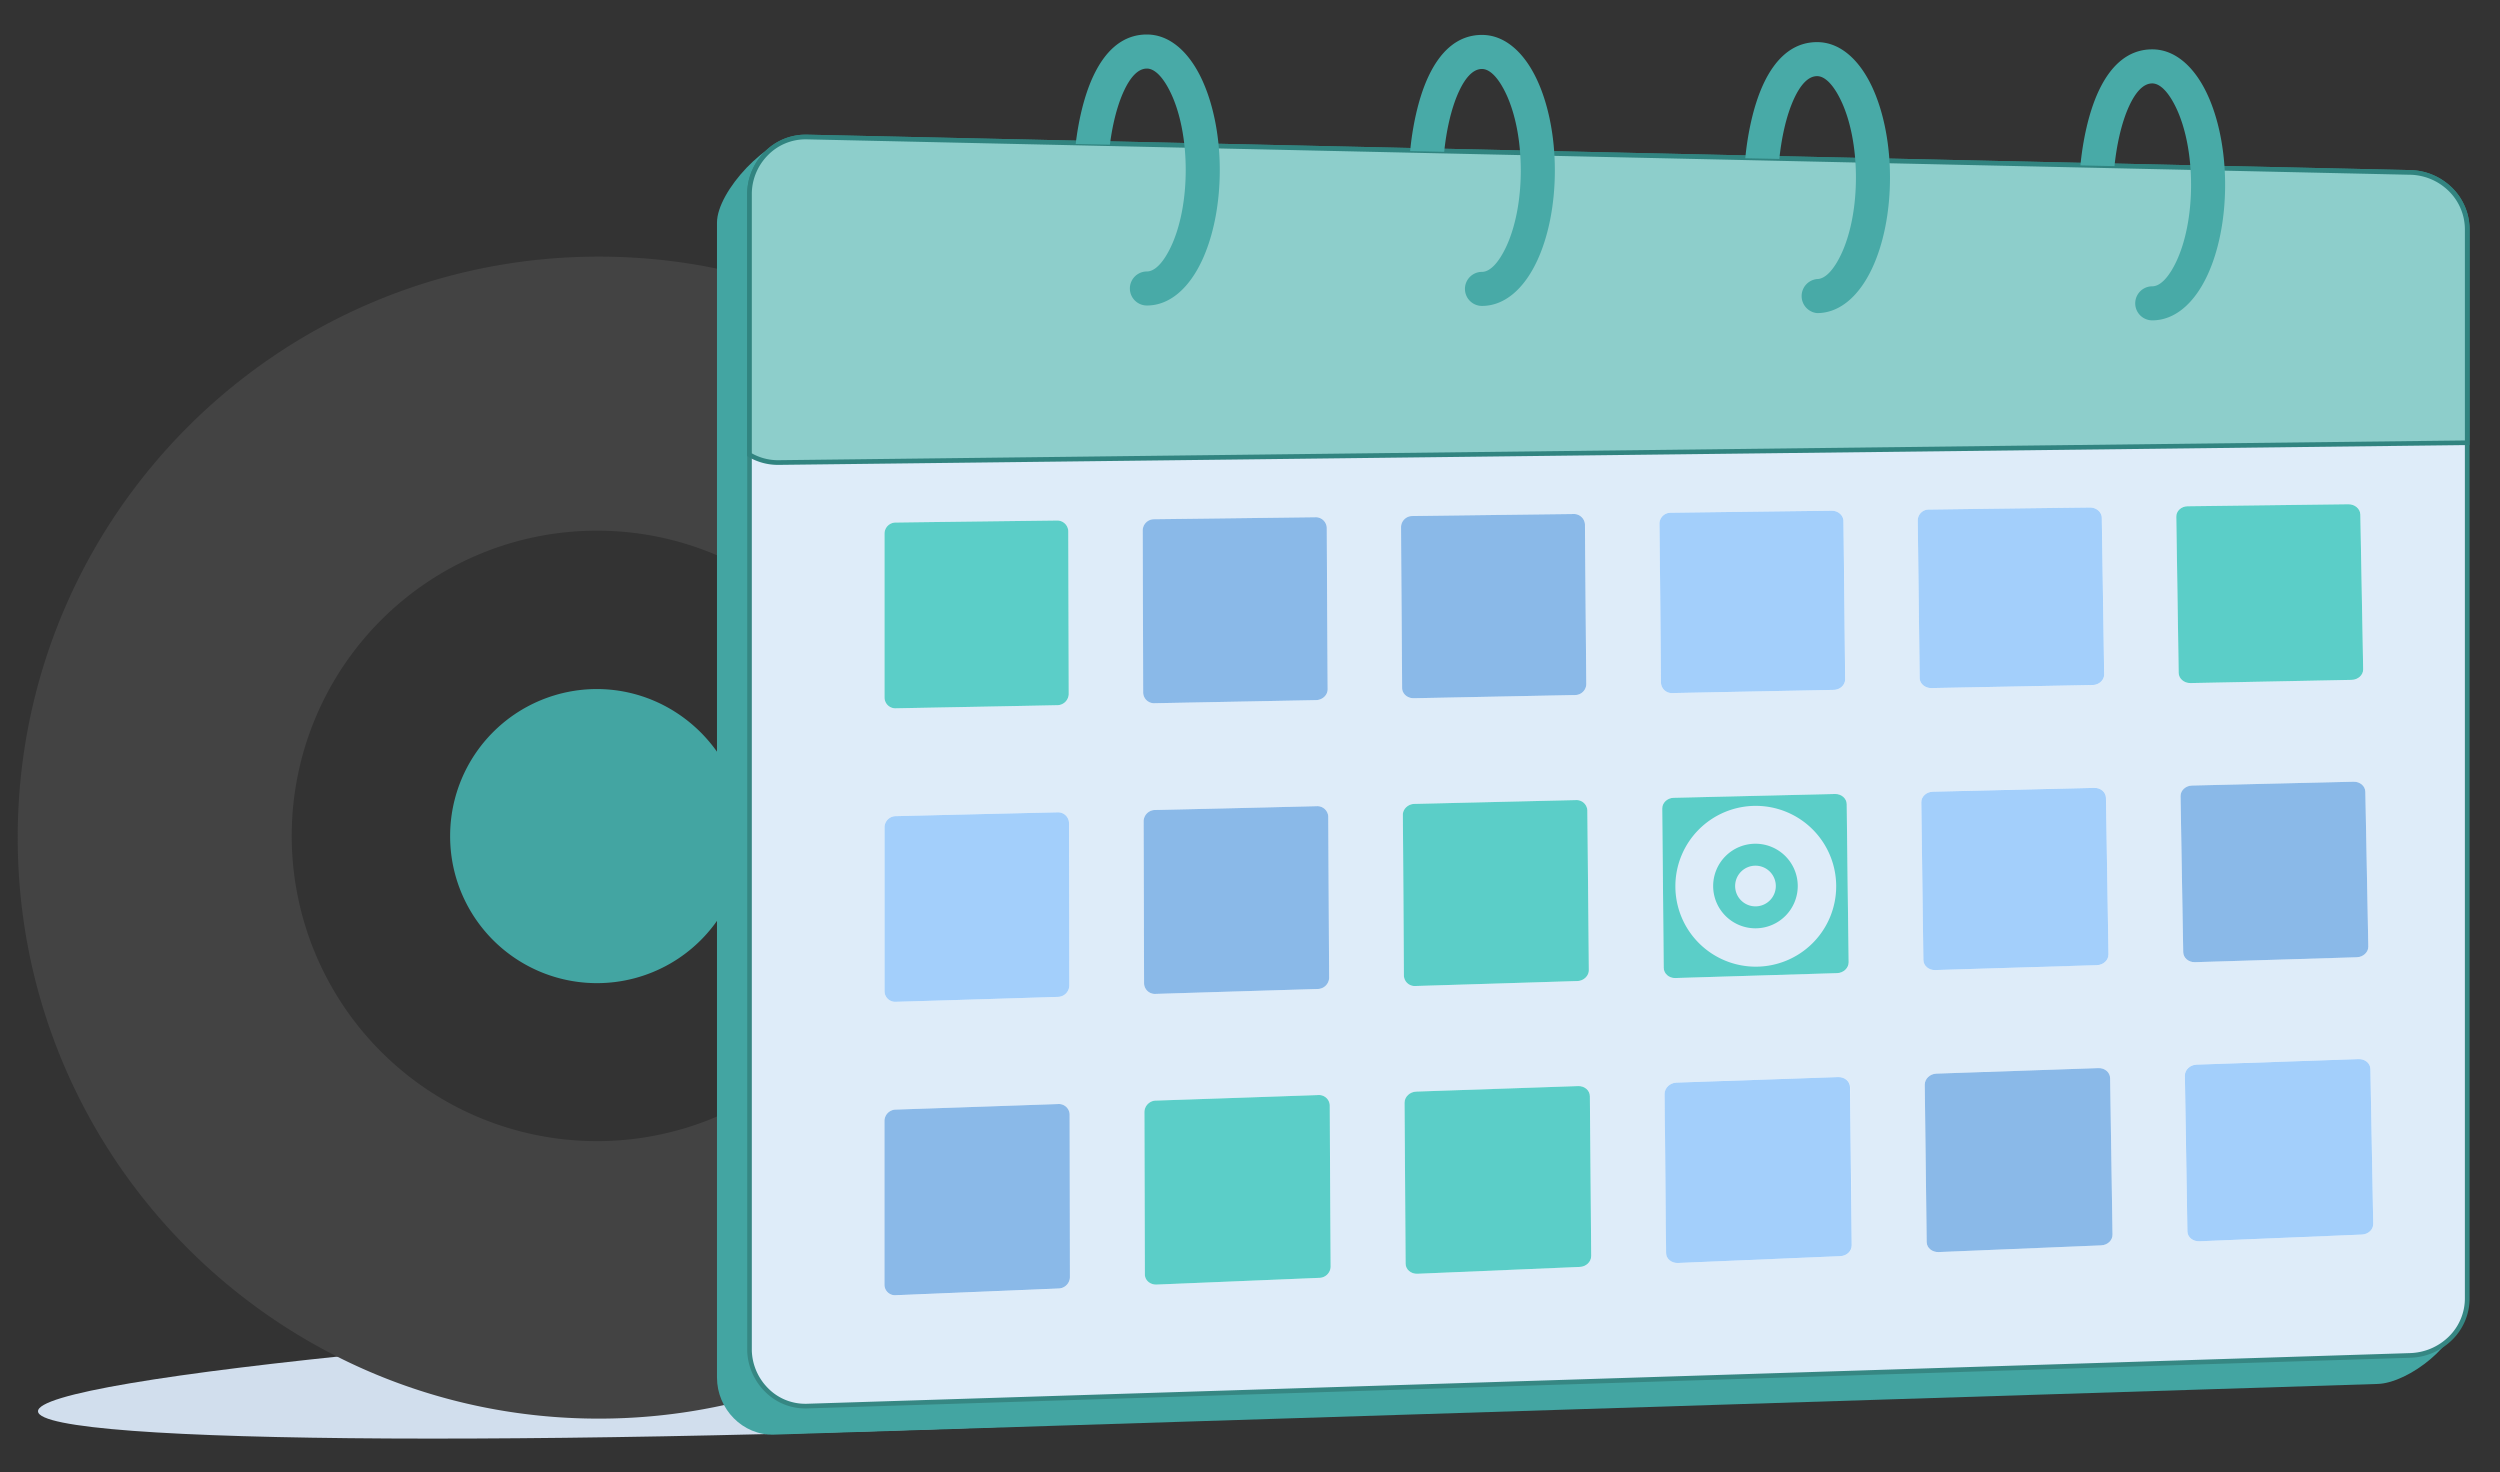 <svg xmlns="http://www.w3.org/2000/svg" id="Layer_1" data-name="Layer 1" viewBox="0 0 1461.33 860.44"><rect x="0" y="0" width="1461.33" height="860.44" fill="#333333" stroke="none"/><path d="M717.87,828.53c382.23-17.84,693.23-48.5,692.3-68.26s-313.42-21.33-695.64-3.49S21.3,805.28,22.22,825,335.65,846.36,717.87,828.53Z" style="fill:#d1deed;fill-rule:evenodd"></path><path d="M689.56,489.62c0,187.56-152,339.61-339.61,339.61S10.35,677.18,10.35,489.62,162.39,150,350,150,689.56,302.06,689.56,489.62ZM348.94,310.19A178.42,178.42,0,1,0,527.36,488.61,178.42,178.42,0,0,0,348.94,310.19Z" style="fill:#434343"></path><path d="M263.12,488.6a85.84,85.84,0,0,1,85.48-85.83c47.51-.11,86.53,39,86.16,86.35a85.82,85.82,0,0,1-171.64-.52Z" style="fill:#43a5a2"></path><path d="M467.55,80.24l922.27,37.21c18.34.74,33,15,33.38,33.39l14.4,615.69c.42,18.35-29.44,41.85-47.78,42.43L452.48,838.59c-18.35.57-33.38-15-33.38-33.38V130.13C419.1,111.77,449.21,79.5,467.55,80.24Z" style="fill:#43a5a2;fill-rule:evenodd"></path><path d="M471.47,80.08l937.33,20.7c18.36.41,33.39,15,33.39,33.38V758.91c0,18.36-15,32.8-33.39,33.38L471.47,821.92c-18.35.57-33.39-15-33.39-33.38V113.46C438.08,95.1,453.11,79.68,471.47,80.08Z" style="fill:#deecf9;fill-rule:evenodd"></path><path d="M471.49,78.71l937.34,20.7a36,36,0,0,1,24.62,10.46h0a34.19,34.19,0,0,1,10.11,24.29V758.91a34,34,0,0,1-10.07,24.18h0a36.41,36.41,0,0,1-24.64,10.57L471.51,823.28c-.43,0-.77,0-1,0a33.07,33.07,0,0,1-23.53-10,35.23,35.23,0,0,1-10.21-23.67h0c0-.45,0-.82,0-1.09V113.46h0v-.76a35.1,35.1,0,0,1,10.2-23.93A33.52,33.52,0,0,1,470.76,78.7h.73Zm937.29,23.44L471.44,81.45h-.68a30.76,30.76,0,0,0-21.88,9.24,32.35,32.35,0,0,0-9.42,22.06v.71h0V788.54c0,.42,0,.76,0,1a32.53,32.53,0,0,0,9.42,21.84,30.36,30.36,0,0,0,21.59,9.17h.94l937.34-29.62a33.72,33.72,0,0,0,22.79-9.78h0a31.29,31.29,0,0,0,9.26-22.25V134.16a31.48,31.48,0,0,0-9.3-22.35h0A33.1,33.1,0,0,0,1408.78,102.15Z" style="fill:#368783;fill-rule:evenodd"></path><path d="M523.66,305.43c31.23-.41,62.66-.76,94.08-1.18a6.47,6.47,0,0,1,6.7,6.24q.12,47.65.26,95.31c0,3.43-3.05,6.34-6.79,6.42-31.42.65-62.92,1.2-94.25,1.81a6.32,6.32,0,0,1-6.62-6.24v-96a6.5,6.5,0,0,1,6.62-6.37Zm0,171.65q47.12-1.17,94.43-2.23a6.36,6.36,0,0,1,6.78,6.09q.14,47.67.18,95.31a6.79,6.79,0,0,1-6.7,6.47q-47.39,1.47-94.69,2.87a6.23,6.23,0,0,1-6.62-6.16V483.49a6.56,6.56,0,0,1,6.62-6.41Zm757.64-17.91q47.13-1.12,94.44-2.23c3.74-.09,6.81,2.53,6.87,5.82.55,30.22,1.2,60.39,1.74,90.55.06,3.3-3,6.13-6.7,6.24-31.59,1-63.19,1.89-94.7,2.88-3.65.11-6.74-2.54-6.79-5.83-.46-30.4-1.1-60.79-1.56-91.24,0-3.3,3-6.1,6.7-6.19Zm-151.53,3.61q47.13-1.18,94.44-2.23c3.74-.09,6.73,2.53,6.79,5.87.46,30.53,1,61,1.47,91.51,0,3.34-3,6.13-6.7,6.24q-47.37,1.41-94.7,2.87c-3.64.11-6.74-2.54-6.78-5.87q-.58-46-1.22-92.16c0-3.34,3-6.14,6.7-6.23Zm-151.53,3.56,94.44-2.23c3.65-.08,6.75,2.58,6.78,5.92.31,30.85.75,61.66,1.13,92.47.05,3.34-3,6.21-6.69,6.33q-47.4,1.47-94.7,2.87c-3.56.12-6.67-2.58-6.7-5.92q-.46-46.56-.87-93.16c0-3.34,3-6.19,6.61-6.28Zm-151.53,3.57,94.44-2.23a6.33,6.33,0,0,1,6.7,6q.46,46.69.87,93.39c0,3.38-3.05,6.26-6.61,6.37q-47.4,1.48-94.7,2.91a6.32,6.32,0,0,1-6.79-6q-.23-47-.61-94.08c0-3.38,3-6.28,6.7-6.36Zm-151.53,3.56q47.13-1.05,94.44-2.23a6.39,6.39,0,0,1,6.79,6.1q.23,47.18.52,94.3a6.78,6.78,0,0,1-6.7,6.46q-47.4,1.42-94.7,2.87a6.31,6.31,0,0,1-6.78-6.05q-.13-47.45-.27-95a6.72,6.72,0,0,1,6.7-6.41ZM523.66,648.59Q571,647,618.43,645.35a6.3,6.3,0,0,1,6.8,6.06q.1,47.64.17,95.3a6.79,6.79,0,0,1-6.7,6.51l-95,3.92a6.16,6.16,0,0,1-6.7-6v-96a6.69,6.69,0,0,1,6.62-6.55Zm760.25-26.27q47.25-1.65,94.78-3.24c3.74-.13,6.82,2.44,6.88,5.74q.81,45.24,1.65,90.6c.06,3.3-2.87,6.08-6.61,6.23l-95,3.92c-3.74.16-6.9-2.34-7-5.68q-.81-45.66-1.48-91.29c0-3.3,3-6.15,6.7-6.28Zm-152.05,5.25q47.25-1.65,94.78-3.23c3.66-.13,6.74,2.48,6.79,5.82q.71,45.74,1.4,91.52c.05,3.34-2.88,6.13-6.62,6.28l-95,3.92c-3.75.15-6.93-2.39-7-5.73q-.58-46.15-1.13-92.21c0-3.39,3-6.24,6.7-6.37Zm-152,5.25q47.24-1.64,94.7-3.23c3.74-.12,6.83,2.53,6.87,5.87.39,30.81.66,61.67,1,92.48,0,3.39-2.87,6.17-6.61,6.32q-47.52,2-94.95,4c-3.66.15-6.85-2.44-6.89-5.78q-.47-46.69-.86-93.2c0-3.4,3-6.3,6.7-6.43Zm-152,5.26q47.26-1.59,94.7-3.24c3.66-.12,6.77,2.53,6.79,5.92q.36,46.69.78,93.43c0,3.39-3,6.22-6.62,6.37q-47.52,2-95,4c-3.74.15-6.86-2.48-6.87-5.87-.16-31.41-.46-62.71-.62-94.12,0-3.43,3.05-6.34,6.79-6.46Zm-152.13,5.25q47.38-1.59,94.78-3.23a6.27,6.27,0,0,1,6.78,6q.24,47.18.53,94.39a6.74,6.74,0,0,1-6.71,6.46l-95,3.92c-3.74.16-6.87-2.48-6.87-5.91q-.12-47.59-.27-95.08a6.84,6.84,0,0,1,6.71-6.51Zm602.89-347.4c31.34-.42,62.76-.77,94.09-1.18,3.74-.05,6.9,2.61,7,5.91q.82,45.32,1.66,90.6c.06,3.3-3,6.07-6.7,6.15-31.42.61-62.93,1.21-94.27,1.87-3.73.08-6.82-2.63-6.87-5.92q-.71-45.66-1.39-91.29c0-3.3,2.88-6.09,6.52-6.14Zm-151,1.92q47-.62,94.08-1.18c3.74-.05,6.83,2.66,6.88,6q.69,45.8,1.39,91.56c0,3.34-3,6.11-6.7,6.19L1129,402.2c-3.74.07-6.84-2.57-6.88-5.92q-.58-46.14-1.13-92.24a6.41,6.41,0,0,1,6.62-6.19Zm-151,1.87q47-.63,94.09-1.18c3.74-.05,6.83,2.67,6.87,6,.39,30.81.66,61.67,1,92.48,0,3.39-2.95,6.16-6.7,6.24l-94.25,1.86a6.35,6.35,0,0,1-6.71-6q-.34-46.64-.87-93.2a6.44,6.44,0,0,1,6.53-6.24Zm-150.92,1.92q47-.61,94.08-1.18a6.44,6.44,0,0,1,6.71,6.1q.35,46.69.78,93.43a6.53,6.53,0,0,1-6.62,6.28c-31.42.62-62.93,1.26-94.25,1.87a6.39,6.39,0,0,1-6.79-6.06c-.16-31.4-.46-62.76-.62-94.11a6.58,6.58,0,0,1,6.71-6.33Zm-151,1.88q47-.57,94.09-1.18a6.45,6.45,0,0,1,6.79,6.14q.23,47.24.52,94.39c0,3.43-3,6.3-6.79,6.37-31.42.62-62.93,1.21-94.26,1.82a6.39,6.39,0,0,1-6.79-6.1q-.12-47.58-.26-95.08A6.6,6.6,0,0,1,674.66,303.52Z" style="fill:#fff;fill-rule:evenodd"></path><path d="M471.47,80.08l937.33,20.7c18.36.41,33.39,15,33.39,33.38V258.81H1442L455.16,270.37a32.82,32.82,0,0,1-17.08-4.58V113.46C438.08,95.1,453.11,79.68,471.47,80.08Z" style="fill:#8dcecb;fill-rule:evenodd"></path><path d="M471.49,78.71l937.34,20.7a36,36,0,0,1,24.62,10.46,34.19,34.19,0,0,1,10.11,24.29v126h-1.51L455.17,271.74A34.11,34.11,0,0,1,437.39,267l-.67-.39V113.46h0v-.74h0a35.08,35.08,0,0,1,10.2-23.94,33.51,33.51,0,0,1,23.83-10.05h.73Zm937.29,23.44L471.44,81.45h-.68a30.77,30.77,0,0,0-21.88,9.25,32.35,32.35,0,0,0-9.42,22.06v.71h0V265a31.53,31.53,0,0,0,7.23,2.94,31.15,31.15,0,0,0,8.46,1.06l985.66-11.54V134.16a31.48,31.48,0,0,0-9.3-22.35A33.12,33.12,0,0,0,1408.78,102.15Z" style="fill:#318480;fill-rule:evenodd"></path><path d="M1216.07,96.67c1.22-12.8,4.39-30.15,10.73-43.61,6.56-13.92,16.51-24.21,31.26-24.21,13.2,0,24.49,9.93,32.06,26,6.51,13.81,10.53,32.63,10.53,53.21s-4,39.4-10.53,53.2c-7.57,16.07-18.86,26-32.06,26a9.95,9.95,0,0,1,0-19.9c4.82,0,9.86-5.57,14.1-14.57,5.3-11.25,8.59-27.06,8.59-44.73s-3.29-33.48-8.59-44.73c-4.24-9-9.28-14.57-14.1-14.57-5.4,0-9.83,5.43-13.3,12.78-5.06,10.75-7.68,24.79-8.77,35.56l-19.92-.42ZM628.78,84.15c1.45-12.28,4.59-27.61,10.33-39.77,6.55-13.91,16.5-24.21,31.25-24.21,13.2,0,24.49,9.93,32.06,26C708.93,60,713,78.79,713,99.37s-4,39.4-10.54,53.21c-7.57,16.06-18.86,26-32.06,26a9.95,9.95,0,0,1,0-19.9c4.82,0,9.86-5.57,14.1-14.57,5.3-11.25,8.59-27.06,8.59-44.73s-3.29-33.48-8.59-44.73c-4.24-9-9.28-14.57-14.1-14.57-5.4,0-9.83,5.44-13.29,12.78-4.49,9.51-7.06,21.6-8.34,31.72l-20-.42Zm195.49,4.16c1.21-12.8,4.37-30.2,10.73-43.69,6.56-13.92,16.52-24.21,31.26-24.21,13.2,0,24.49,9.93,32.06,26,6.51,13.81,10.54,32.63,10.54,53.21s-4,39.4-10.54,53.2c-7.57,16.07-18.86,26-32.06,26a9.95,9.95,0,0,1,0-19.9c4.82,0,9.86-5.57,14.1-14.57,5.3-11.25,8.59-27.06,8.59-44.73s-3.29-33.48-8.59-44.73c-4.24-9-9.28-14.57-14.1-14.57-5.4,0-9.83,5.43-13.29,12.78-5.08,10.77-7.71,24.87-8.79,35.65l-19.91-.43Zm195.9,4.18c1.22-12.8,4.38-30.17,10.73-43.65,6.57-13.92,16.51-24.22,31.26-24.22,13.2,0,24.49,9.94,32.06,26,6.51,13.8,10.54,32.62,10.54,53.2s-4,39.4-10.54,53.2c-7.57,16.07-18.86,26-32.06,26a10,10,0,0,1,0-19.91c4.82,0,9.86-5.57,14.1-14.57,5.3-11.25,8.59-27.06,8.59-44.73s-3.29-33.48-8.59-44.73c-4.24-9-9.28-14.57-14.1-14.57-5.4,0-9.83,5.43-13.3,12.78-5.07,10.76-7.69,24.83-8.78,35.61Z" style="fill:#48aaa7;fill-rule:evenodd"></path><path d="M674.66,303.51q47-.56,94.09-1.17a6.45,6.45,0,0,1,6.79,6.14q.23,47.25.52,94.39c0,3.43-3,6.3-6.79,6.37-31.42.62-62.93,1.21-94.27,1.82a6.39,6.39,0,0,1-6.78-6.1q-.12-47.58-.26-95.08A6.61,6.61,0,0,1,674.66,303.51Z" style="fill:#8ab9e8;fill-rule:evenodd"></path><path d="M825.66,301.64q47-.61,94.1-1.18a6.44,6.44,0,0,1,6.7,6.1q.35,46.69.78,93.43a6.53,6.53,0,0,1-6.62,6.28c-31.42.62-62.93,1.26-94.25,1.87-3.74.07-6.78-2.67-6.79-6.06-.16-31.4-.46-62.75-.62-94.11A6.57,6.57,0,0,1,825.66,301.64Z" style="fill:#8ab9e8;fill-rule:evenodd"></path><path d="M976.59,299.72q47-.62,94.09-1.18c3.74-.05,6.83,2.67,6.87,6,.39,30.81.66,61.67,1,92.48,0,3.39-2.95,6.16-6.7,6.24l-94.25,1.86a6.33,6.33,0,0,1-6.7-6q-.36-46.64-.88-93.2A6.44,6.44,0,0,1,976.59,299.72Z" style="fill:#a3cffb;fill-rule:evenodd"></path><path d="M1127.59,297.85q47-.63,94.09-1.19c3.75,0,6.83,2.67,6.88,6q.7,45.8,1.39,91.56c0,3.34-3,6.11-6.7,6.19L1129,402.2c-3.74.07-6.84-2.57-6.88-5.92q-.58-46.14-1.13-92.24A6.41,6.41,0,0,1,1127.59,297.85Z" style="fill:#a3cffb;fill-rule:evenodd"></path><path d="M1278.6,295.93q47-.63,94.09-1.18c3.74-.05,6.9,2.62,7,5.91q.82,45.32,1.66,90.6c.06,3.3-3,6.07-6.7,6.15-31.42.61-62.93,1.21-94.27,1.87-3.73.07-6.82-2.63-6.87-5.92q-.71-45.66-1.39-91.29C1272,298.77,1275,296,1278.6,295.93Z" style="fill:#5bcec8;fill-rule:evenodd"></path><path d="M675.71,643.33q47.38-1.59,94.78-3.23a6.29,6.29,0,0,1,6.79,6q.22,47.18.52,94.39a6.74,6.74,0,0,1-6.71,6.46l-95,3.92c-3.74.16-6.87-2.48-6.87-5.91q-.12-47.59-.26-95.08A6.83,6.83,0,0,1,675.71,643.33Z" style="fill:#5bcec8;fill-rule:evenodd"></path><path d="M827.84,638.07q47.26-1.58,94.7-3.22c3.66-.13,6.77,2.52,6.79,5.91q.36,46.69.78,93.43c0,3.39-3,6.22-6.61,6.37q-47.54,2-95,4c-3.74.15-6.86-2.49-6.87-5.87-.16-31.41-.46-62.71-.62-94.12C821,641.11,824.1,638.2,827.84,638.07Z" style="fill:#5bcec8;fill-rule:evenodd"></path><path d="M979.81,632.83q47.25-1.65,94.7-3.24c3.74-.13,6.83,2.53,6.87,5.87.39,30.81.66,61.67,1,92.48,0,3.39-2.88,6.17-6.61,6.32q-47.52,2-95,4c-3.65.15-6.84-2.44-6.88-5.78q-.45-46.69-.86-93.2C973.08,635.86,976.15,633,979.81,632.83Z" style="fill:#a3cffb;fill-rule:evenodd"></path><path d="M1131.86,627.57q47.25-1.65,94.78-3.23c3.66-.12,6.74,2.48,6.79,5.83q.71,45.72,1.4,91.51c.05,3.34-2.88,6.13-6.62,6.28l-95,3.92c-3.74.15-6.92-2.39-7-5.73q-.58-46.14-1.13-92.21C1125.12,630.55,1128.12,627.7,1131.86,627.57Z" style="fill:#8ab9e8;fill-rule:evenodd"></path><path d="M1283.91,622.32q47.25-1.65,94.78-3.24c3.74-.13,6.82,2.44,6.88,5.74q.81,45.24,1.65,90.6c.06,3.29-2.87,6.08-6.61,6.23l-95,3.92c-3.74.16-6.9-2.34-7-5.68q-.82-45.66-1.48-91.3C1277.16,625.3,1280.17,622.44,1283.91,622.32Z" style="fill:#a3cffb;fill-rule:evenodd"></path><path d="M523.66,648.59Q571,647,618.44,645.35a6.3,6.3,0,0,1,6.79,6q.1,47.67.17,95.32a6.79,6.79,0,0,1-6.7,6.5l-95,3.92a6.16,6.16,0,0,1-6.7-6v-96A6.69,6.69,0,0,1,523.66,648.59Z" style="fill:#8ab9e8;fill-rule:evenodd"></path><path d="M675.18,473.47q47.13-1.05,94.44-2.23a6.39,6.39,0,0,1,6.79,6.09q.23,47.19.52,94.31a6.78,6.78,0,0,1-6.7,6.46q-47.4,1.41-94.7,2.87a6.34,6.34,0,0,1-6.79-6.05q-.12-47.45-.26-95A6.72,6.72,0,0,1,675.18,473.47Z" style="fill:#8ab9e8;fill-rule:evenodd"></path><path d="M826.71,469.91l94.44-2.23a6.33,6.33,0,0,1,6.7,6q.46,46.69.87,93.39c0,3.38-3.05,6.26-6.61,6.37q-47.4,1.48-94.7,2.91a6.33,6.33,0,0,1-6.79-6q-.23-47-.61-94.08C820,472.89,823.06,470,826.71,469.91Z" style="fill:#5bcec8;fill-rule:evenodd"></path><path d="M978.24,466.34l94.44-2.23c3.65-.08,6.75,2.58,6.78,5.91.31,30.86.75,61.67,1.13,92.48,0,3.34-3,6.21-6.7,6.33q-47.39,1.47-94.69,2.87c-3.56.12-6.67-2.58-6.7-5.92q-.48-46.56-.87-93.17C971.6,469.28,974.59,466.43,978.24,466.34Z" style="fill:#5bcec8;fill-rule:evenodd"></path><path d="M1129.77,462.78q47.13-1.17,94.44-2.23c3.74-.09,6.74,2.53,6.78,5.87q.71,45.79,1.48,91.51c0,3.34-3,6.12-6.7,6.24q-47.38,1.41-94.7,2.87c-3.64.11-6.74-2.54-6.79-5.87q-.57-46-1.21-92.16C1123,465.67,1126,462.87,1129.77,462.78Z" style="fill:#a3cffb;fill-rule:evenodd"></path><path d="M1281.3,459.17q47.13-1.12,94.44-2.23c3.74-.1,6.81,2.53,6.87,5.82.55,30.22,1.2,60.38,1.74,90.55.06,3.29-3,6.13-6.7,6.24-31.59,1-63.19,1.89-94.7,2.88-3.64.11-6.74-2.55-6.79-5.83-.46-30.4-1.1-60.8-1.56-91.24C1274.55,462.06,1277.57,459.25,1281.3,459.17Z" style="fill:#8ab9e8;fill-rule:evenodd"></path><path d="M523.66,477.07q47.12-1.15,94.43-2.23a6.38,6.38,0,0,1,6.78,6.11q.14,47.66.18,95.3a6.79,6.79,0,0,1-6.7,6.47q-47.39,1.49-94.69,2.87a6.23,6.23,0,0,1-6.62-6.16V483.49A6.58,6.58,0,0,1,523.66,477.07Z" style="fill:#a3cffb;fill-rule:evenodd"></path><path d="M523.66,305.44c31.23-.42,62.66-.78,94.08-1.18a6.45,6.45,0,0,1,6.7,6.23q.12,47.65.26,95.31a6.73,6.73,0,0,1-6.79,6.41c-31.41.66-62.92,1.21-94.25,1.82a6.32,6.32,0,0,1-6.62-6.24v-96A6.48,6.48,0,0,1,523.66,305.44Z" style="fill:#5bcec8;fill-rule:evenodd"></path><path d="M1073.31,518.05a47,47,0,1,1-47-47A47,47,0,0,1,1073.31,518.05Zm-47.18-24.86a24.72,24.72,0,1,0,24.71,24.72A24.72,24.72,0,0,0,1026.13,493.19Z" style="fill:#deecf9"></path><path d="M1014.24,517.91a11.89,11.89,0,1,1,11.84,11.89A11.89,11.89,0,0,1,1014.24,517.91Z" style="fill:#deecf9"></path></svg>
